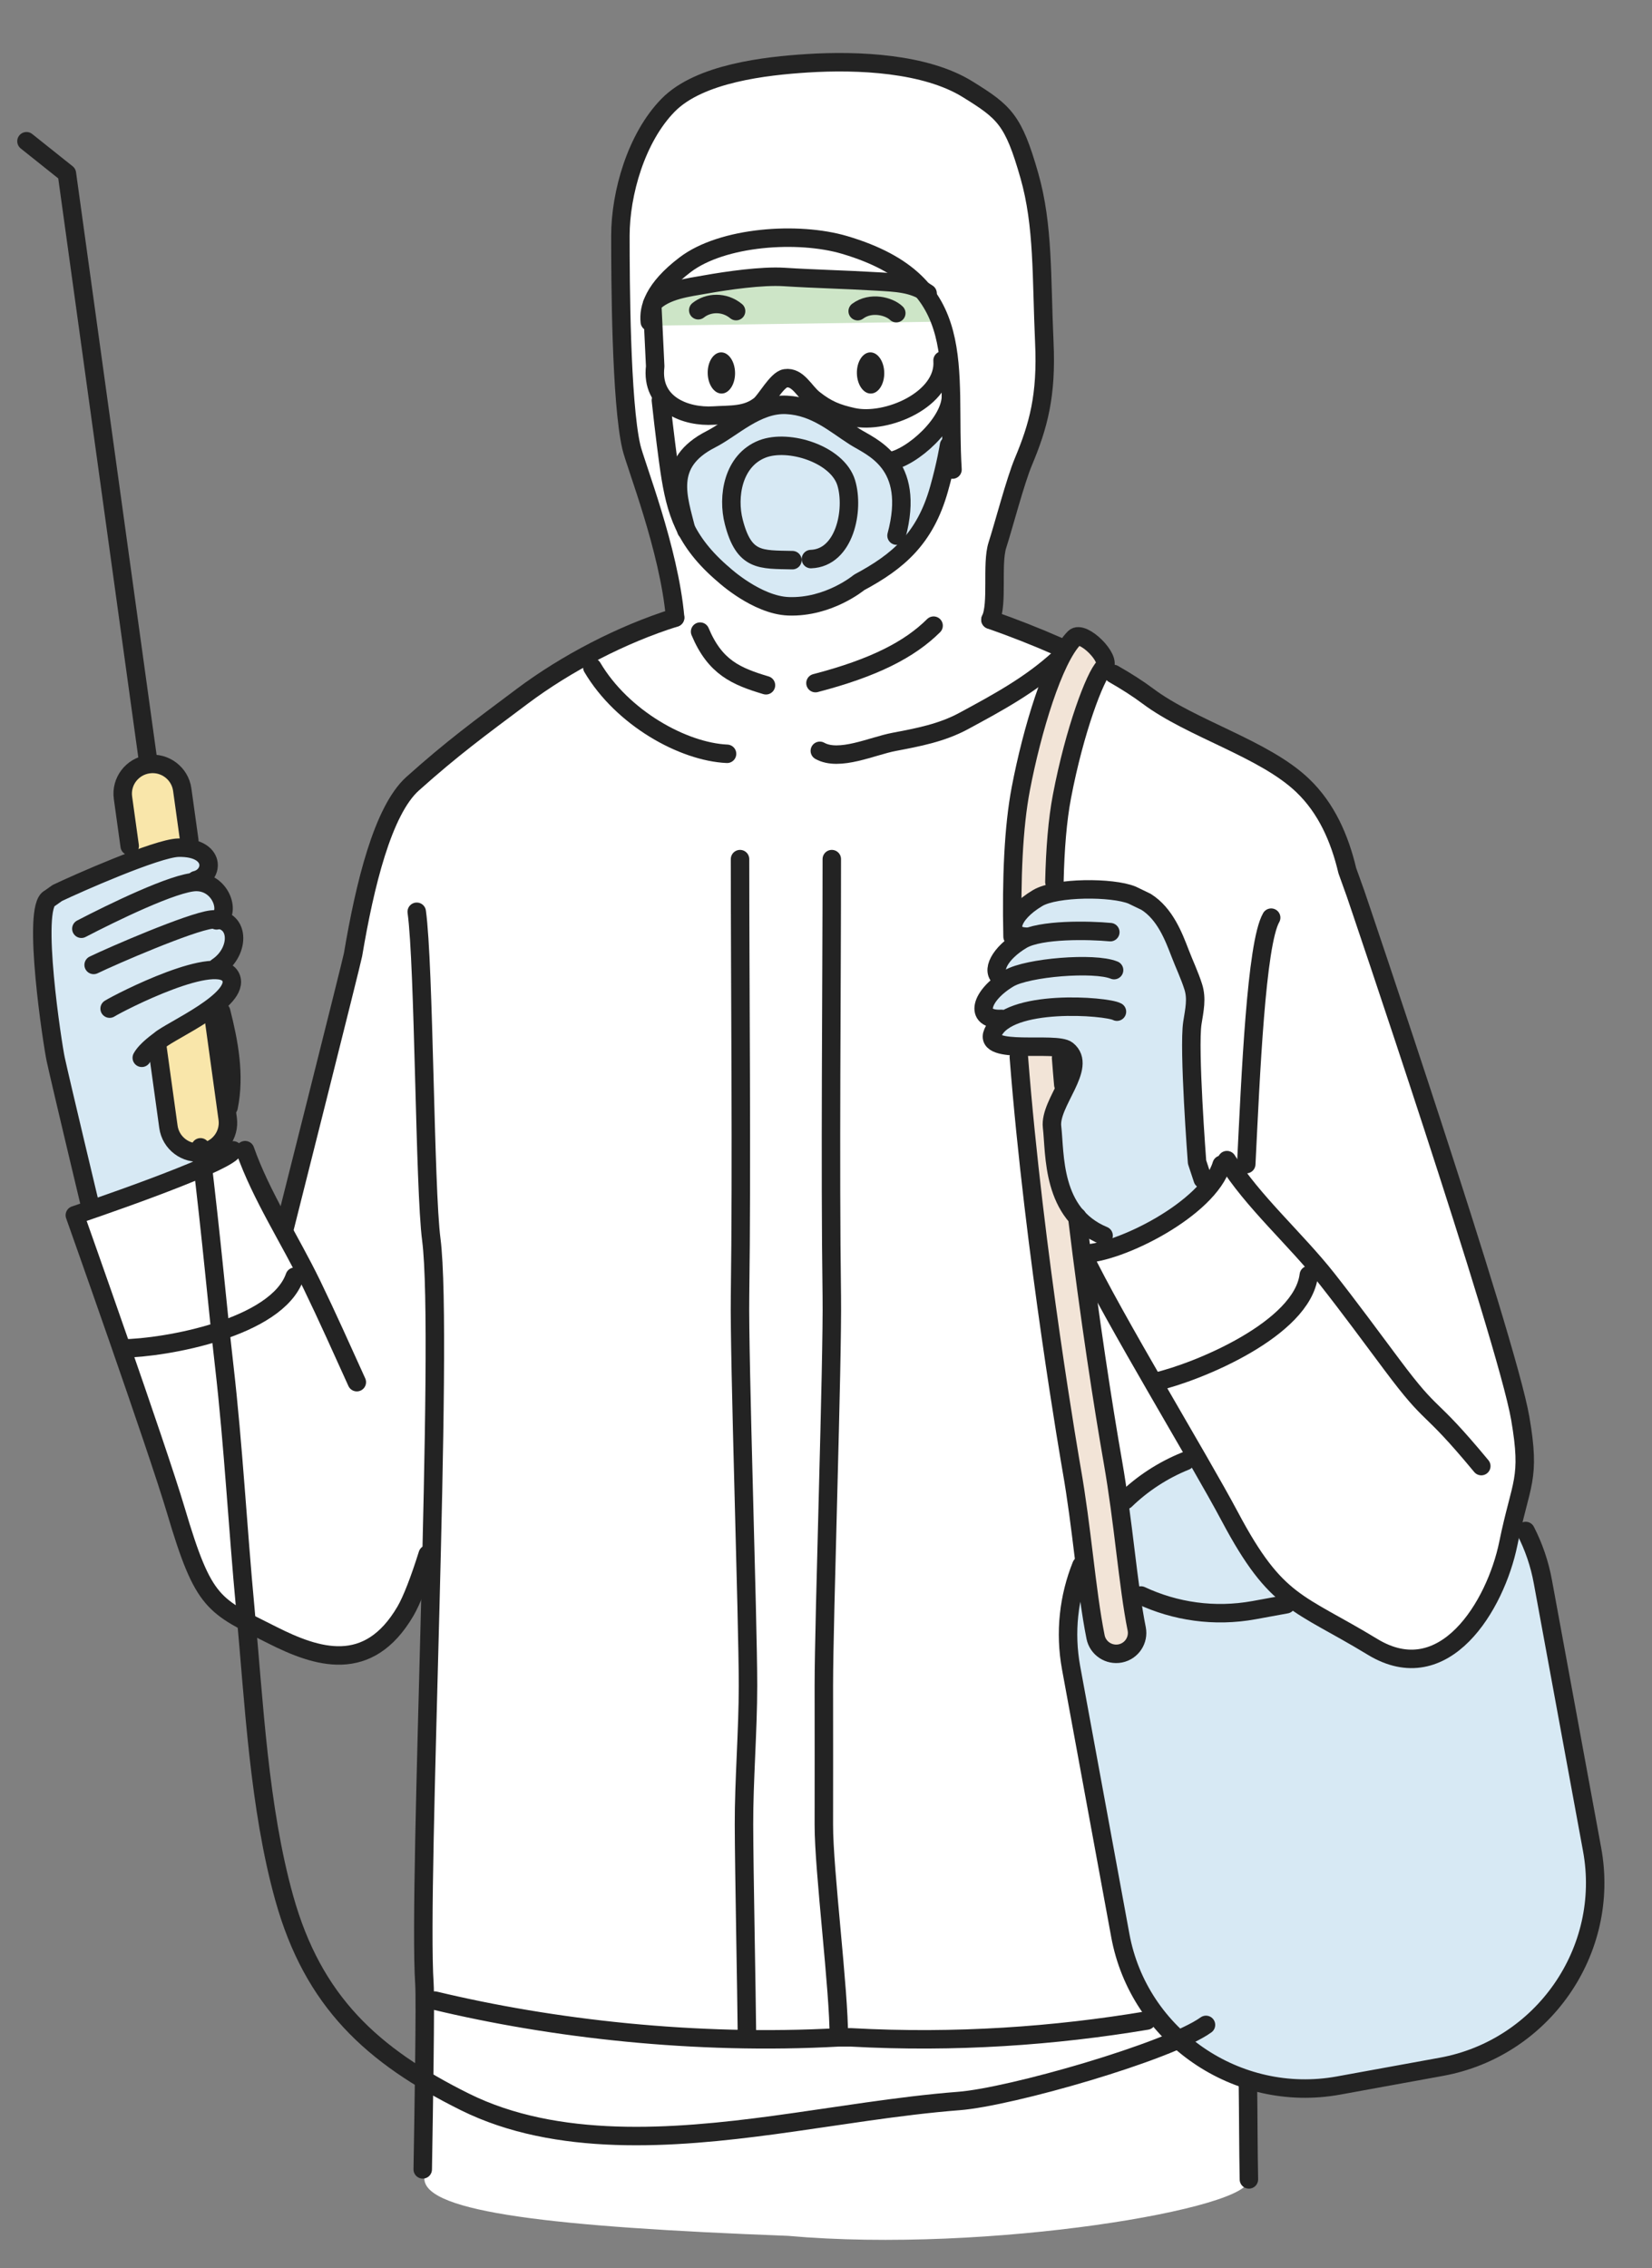 <svg width="102" height="140" viewBox="0 0 102 140" fill="none" xmlns="http://www.w3.org/2000/svg">
<rect x="0" y="0" width="102" height="140" fill="#808080" stroke="none"/>
<g clip-path="url(#clip0_513_901)">
<path d="M93.867 87.547C93.006 82.54 83.702 55.172 83.702 55.172L83.188 53.741C82.715 51.747 81.902 49.889 80.434 48.484C78.061 46.21 73.574 44.989 70.872 42.965C68.469 41.166 64.658 39.481 61.154 38.249C61.631 37.285 61.209 34.813 61.583 33.647C61.974 32.433 62.691 29.681 63.187 28.5C64.111 26.293 64.632 24.424 64.481 21.142C64.296 17.095 64.436 13.924 63.556 10.841C62.569 7.379 62.015 6.915 59.738 5.506C57.147 3.902 52.999 3.704 49.839 3.906C47.289 4.068 43.193 4.517 41.256 6.489C39.282 8.497 38.306 11.937 38.306 14.553C38.306 17.297 38.34 24.795 38.979 27.58C39.227 28.665 41.315 33.889 41.685 38.12C38.414 39.143 34.976 40.931 32.259 42.965C29.557 44.989 27.934 46.173 25.484 48.366C23.635 50.022 22.526 54.62 21.802 58.921C21.754 59.215 19.159 72.059 17.536 75.958L15.134 70.992C14.409 71.702 8.85 73.567 4.621 75.005C5.708 79.637 8.828 86.852 9.959 90.858C11.622 96.744 11.345 97.855 14.764 100.055C17.906 102.079 22.342 104.654 25.033 99.445C26.016 97.535 26.777 96.56 26.777 96.56C26.777 96.56 25.942 130.624 26.204 134.516C26.337 136.536 34.048 137.448 48.649 138C61.032 139.104 77.481 136.282 77.067 134.516C76.424 131.786 77.026 111.287 76.79 102.384L77.052 95.641C77.052 95.641 80.142 98.845 84.752 101.648C89.187 104.345 92.348 99.103 93.131 95.273C93.915 91.436 94.525 91.362 93.871 87.547H93.867Z" fill="white"/>
<path d="M98.303 114.157L95.265 97.638C94.976 96.082 94.385 94.651 93.557 93.404C93.424 93.923 93.28 94.526 93.124 95.276C92.344 99.11 89.18 104.352 84.745 101.652C80.132 98.849 78.823 99.055 75.936 93.621C75.426 92.664 74.702 91.38 73.87 89.935C68.495 91.715 65.084 97.245 66.133 102.943L69.172 119.462C70.318 125.698 76.383 129.866 82.645 128.725L88.996 127.57C95.261 126.43 99.449 120.396 98.303 114.16V114.157Z" fill="#D7E9F4"/>
<path d="M69.489 95.747C69.271 93.959 69.042 92.116 68.713 90.228C67.249 81.888 63.827 58.258 65.567 49.16C66.355 45.036 67.615 41.736 68.17 41.184C68.676 40.681 66.847 38.859 66.34 39.363C65.043 40.655 63.712 45.099 63.028 48.678C60.843 60.098 66.115 90.368 66.166 90.67C66.488 92.491 66.71 94.305 66.924 96.056C67.146 97.873 67.357 99.588 67.649 101.041C67.789 101.736 68.469 102.189 69.171 102.053C69.874 101.913 70.325 101.236 70.188 100.537C69.915 99.179 69.711 97.509 69.493 95.743L69.489 95.747Z" fill="#F2E4D7"/>
<path d="M73.91 71.724C73.91 71.724 73.374 64.704 73.622 63.133C73.751 62.32 73.906 61.639 73.677 60.911C73.444 60.179 73.123 59.517 72.86 58.829C72.472 57.817 71.563 55.981 70.391 55.551L69.903 55.249C68.683 54.745 65.194 54.734 64.074 55.426C61.094 57.262 63.161 57.983 63.105 58.016C61.553 58.935 61.01 60.267 62.144 60.488C60.54 61.511 60.141 62.96 61.804 62.89C61.586 63.207 61.405 63.501 61.301 63.744C60.688 65.153 65.201 64.266 65.892 64.818C67.186 65.848 64.78 68.067 64.957 69.56C65.157 71.212 65.741 75.671 68.979 77.007L71.319 75.903L74.645 73.328L73.91 71.727V71.724Z" fill="#D7E9F4"/>
<path d="M54.892 28.481L54.874 28.537C54.205 27.676 53.27 27.275 52.76 26.951C51.573 26.197 50.353 25.082 48.568 24.994C46.724 24.902 45.249 26.425 43.885 27.12C41.013 28.584 41.885 30.744 42.377 32.738C42.377 32.738 45.725 36.873 47.943 37.149C50.161 37.425 52.564 36.229 52.564 36.229C52.564 36.229 55.983 34.666 56.999 33.01C58.016 31.355 58.681 24.784 58.681 24.784C58.393 26.392 56.208 28.29 54.892 28.481Z" fill="#D7E9F4"/>
<path d="M48.401 17.095C47.037 17.01 44.893 17.319 43.596 17.551C42.494 17.75 41.082 17.893 40.269 18.75L40.391 20.101L58.012 19.854L57.273 18.107C56.348 17.466 55.295 17.441 54.13 17.371C52.157 17.253 50.379 17.22 48.401 17.095Z" fill="#CDE5C7"/>
<path d="M11.252 48.734C11.112 47.73 10.181 47.023 9.171 47.163C8.159 47.303 7.453 48.23 7.593 49.234L10.402 69.546C10.543 70.554 11.474 71.257 12.483 71.117C13.496 70.977 14.202 70.05 14.062 69.046L11.252 48.734Z" fill="#F9E6AA"/>
<path d="M13.563 59.403C15.267 59.392 14.949 56.184 13.363 56.805C15.041 54.252 12.154 54.352 12.088 54.326C13.452 53.8 13.193 52.505 11.992 52.505C10.676 52.505 8.281 52.946 7.094 53.516L3.069 55.448C1.926 55.944 2.473 58.575 2.751 59.862C2.906 60.584 3.128 63.931 3.305 64.737C3.645 66.293 5.8 74.486 5.8 74.486C5.8 74.486 12.347 72.765 12.409 71.727C12.531 69.604 10.147 71.819 10.332 68.968C10.41 67.75 9.593 63.909 9.593 63.909C9.593 63.909 14.842 61.481 14.254 60.322C14.099 60.017 13.566 59.403 13.566 59.403H13.563Z" fill="#D7E9F4"/>
<path d="M58.596 27.488C58.596 27.488 58.419 28.632 57.979 30.184C57.114 33.249 55.451 34.658 53.048 35.946C53.048 35.946 51.174 37.513 48.679 37.421C46.731 37.347 44.705 35.489 44.705 35.489C42.244 33.404 41.715 31.524 41.345 29.073C41.242 28.378 41.016 26.671 40.806 24.706" stroke="#232323" stroke-width="1.14" stroke-linecap="round" stroke-linejoin="round"/>
<path d="M52.907 23.036C52.919 23.739 53.307 24.302 53.772 24.291C54.238 24.283 54.608 23.709 54.597 23.007C54.586 22.304 54.197 21.741 53.732 21.749C53.266 21.756 52.896 22.33 52.907 23.033V23.036Z" fill="#232323"/>
<path d="M43.696 23.033C43.707 23.735 44.095 24.298 44.56 24.291C45.026 24.283 45.396 23.709 45.385 23.007C45.374 22.304 44.986 21.741 44.52 21.749C44.054 21.756 43.684 22.33 43.696 23.033Z" fill="#232323"/>
<path d="M52.956 19.207C53.773 18.6 54.904 18.905 55.34 19.328" stroke="#232323" stroke-width="1.14" stroke-linecap="round" stroke-linejoin="round"/>
<path d="M45.448 19.203C44.712 18.596 43.729 18.655 43.112 19.148" stroke="#232323" stroke-width="1.14" stroke-linecap="round" stroke-linejoin="round"/>
<path d="M41.681 38.123C38.41 39.146 34.972 40.934 32.255 42.969C29.553 44.992 27.931 46.177 25.48 48.369C23.632 50.025 22.523 54.624 21.798 58.924C21.724 59.355 17.533 75.962 17.533 75.962" stroke="#232323" stroke-width="1.14" stroke-linecap="round" stroke-linejoin="round"/>
<path d="M14.394 71.003C13.903 71.886 4.621 75.005 4.621 75.005C4.621 75.005 9.681 89.258 10.864 93.246C12.591 99.069 13.175 99.088 16.808 100.92C19.551 102.303 22.733 103.377 25.036 99.441C25.424 98.779 25.92 97.495 26.408 95.935" stroke="#232323" stroke-width="1.14" stroke-linecap="round" stroke-linejoin="round"/>
<path d="M15.134 70.991C16.124 73.802 17.895 76.495 19.248 79.276C20.22 81.281 21.115 83.294 22.031 85.31" stroke="#232323" stroke-width="1.14" stroke-linecap="round" stroke-linejoin="round"/>
<path d="M18.195 78.802C17.086 81.962 10.255 83.198 7.545 83.231" stroke="#232323" stroke-width="1.14" stroke-linecap="round" stroke-linejoin="round"/>
<path d="M68.14 76.264C64.902 74.928 65.153 71.205 64.957 69.557C64.78 68.063 67.183 65.845 65.893 64.815C65.201 64.263 60.688 65.15 61.302 63.741C62.226 61.611 68.325 62.089 68.964 62.442" stroke="#232323" stroke-width="1.14" stroke-linecap="round" stroke-linejoin="round"/>
<path d="M68.787 59.877C67.567 59.373 63.431 59.715 62.3 60.385C60.555 61.419 60.082 62.979 61.838 62.887" stroke="#232323" stroke-width="1.14" stroke-linecap="round" stroke-linejoin="round"/>
<path d="M68.554 57.534C67.271 57.412 64.237 57.343 63.105 58.008C61.723 58.825 61.139 59.977 61.827 60.374" stroke="#232323" stroke-width="1.14" stroke-linecap="round" stroke-linejoin="round"/>
<path d="M74.261 72.787L73.91 71.724C73.91 71.724 73.374 64.704 73.622 63.133C73.751 62.32 73.907 61.639 73.677 60.911C73.445 60.179 73.123 59.517 72.861 58.829C72.472 57.817 71.936 56.401 70.765 55.665L69.903 55.249C68.684 54.745 65.205 54.756 64.074 55.426C62.33 56.459 62.078 57.751 63.313 57.813" stroke="#232323" stroke-width="1.14" stroke-linecap="round" stroke-linejoin="round"/>
<path d="M65.423 39.937C65.39 39.923 65.357 39.908 65.323 39.893C63.956 39.29 62.533 38.734 61.154 38.252" stroke="#232323" stroke-width="1.14" stroke-linecap="round" stroke-linejoin="round"/>
<path d="M75.429 71.886C74.616 74.593 69.12 77.371 66.846 77.389C68.809 81.469 73.984 89.942 75.939 93.617C78.826 99.051 80.138 98.845 84.748 101.648C89.183 104.345 92.344 99.103 93.128 95.273C93.911 91.436 94.521 91.362 93.867 87.547C93.006 82.54 83.702 55.172 83.702 55.172L83.188 53.741C82.715 51.747 81.902 49.889 80.434 48.484C78.061 46.21 73.574 44.989 70.872 42.965C70.247 42.498 69.53 42.042 68.75 41.597" stroke="#232323" stroke-width="1.14" stroke-linecap="round" stroke-linejoin="round"/>
<path d="M75.754 71.606C77.322 74.141 80.027 76.51 81.942 78.942C83.321 80.693 84.626 82.47 85.953 84.247C88.603 87.793 88.041 86.366 91.46 90.49" stroke="#232323" stroke-width="1.14" stroke-linecap="round" stroke-linejoin="round"/>
<path d="M80.811 78.699C80.405 82.021 73.995 84.677 71.356 85.288" stroke="#232323" stroke-width="1.14" stroke-linecap="round" stroke-linejoin="round"/>
<path d="M45.692 53.027C45.692 61.069 45.806 71.867 45.692 80.005C45.636 83.897 46.184 99.926 46.184 104.039C46.184 106.821 45.928 109.94 45.936 112.622C45.943 115.444 46.095 122.898 46.121 125.745" stroke="#232323" stroke-width="1.14" stroke-linecap="round" stroke-linejoin="round"/>
<path d="M51.358 53.027C51.358 61.069 51.244 71.867 51.358 80.005C51.414 83.897 50.867 99.926 50.867 104.039C50.867 106.821 50.874 109.94 50.867 112.622C50.859 115.444 51.813 122.898 51.791 125.745" stroke="#232323" stroke-width="1.14" stroke-linecap="round" stroke-linejoin="round"/>
<path d="M77.052 128.751C77.074 130.274 77.074 132.717 77.111 134.516" stroke="#232323" stroke-width="1.14" stroke-linecap="round" stroke-linejoin="round"/>
<path d="M78.486 56.64C77.562 58.259 77.222 66.341 76.948 71.852" stroke="#232323" stroke-width="1.14" stroke-linecap="round" stroke-linejoin="round"/>
<path d="M25.731 56.276C26.19 59.594 26.216 73.342 26.63 76.502C27.421 82.584 25.791 116.231 26.205 122.445C26.275 123.49 26.164 130.186 26.101 133.898" stroke="#232323" stroke-width="1.14" stroke-linecap="round" stroke-linejoin="round"/>
<path d="M58.81 28.982C58.426 22.691 60.038 17.455 52.149 15.119C49.288 14.273 44.605 14.589 42.302 16.341C40.343 17.827 40.033 19.034 40.121 19.865" stroke="#232323" stroke-width="1.14" stroke-linecap="round" stroke-linejoin="round"/>
<path d="M50.069 34.507C52.168 34.434 52.749 31.454 52.25 29.802C51.71 28.029 48.694 27.083 47.071 27.712C45.256 28.419 44.901 30.652 45.308 32.219C45.94 34.669 46.96 34.529 48.926 34.574" stroke="#232323" stroke-width="1.14" stroke-linecap="round" stroke-linejoin="round"/>
<path d="M55.355 33.058C56.563 28.562 53.795 27.609 52.76 26.947C51.573 26.193 50.353 25.078 48.568 24.99C46.724 24.898 45.249 26.421 43.885 27.116C41.013 28.581 41.885 30.74 42.377 32.734" stroke="#232323" stroke-width="1.14" stroke-linecap="round" stroke-linejoin="round"/>
<path d="M58.714 24.379C58.773 26.057 56.315 28.272 54.892 28.481" stroke="#232323" stroke-width="1.14" stroke-linecap="round" stroke-linejoin="round"/>
<path d="M61.154 38.249C61.63 37.285 61.209 34.813 61.582 33.647C61.974 32.433 62.691 29.681 63.187 28.5C64.111 26.293 64.632 24.424 64.48 21.142C64.296 17.095 64.436 13.924 63.556 10.841C62.569 7.379 62.015 6.915 59.738 5.506C57.147 3.902 52.999 3.704 49.839 3.906C47.288 4.068 43.193 4.517 41.256 6.489C39.282 8.497 38.306 11.937 38.306 14.553C38.306 17.297 38.339 24.795 38.979 27.58C39.227 28.665 41.315 33.889 41.685 38.12" stroke="#232323" stroke-width="1.14" stroke-linecap="round" stroke-linejoin="round"/>
<path d="M65.652 66.952C65.604 66.4 65.556 65.849 65.516 65.3" stroke="#232323" stroke-width="1.14" stroke-linecap="round" stroke-linejoin="round"/>
<path d="M62.906 65.238C63.856 77.426 66.129 90.472 66.162 90.67C66.484 92.491 66.706 94.305 66.92 96.056C67.142 97.874 67.353 99.588 67.644 101.041C67.785 101.737 68.465 102.189 69.168 102.053C69.87 101.913 70.321 101.236 70.184 100.537C69.91 99.18 69.707 97.51 69.489 95.744C69.271 93.956 69.042 92.112 68.713 90.225C68.136 86.947 67.256 81.3 66.51 75.105" stroke="#232323" stroke-width="1.14" stroke-linecap="round" stroke-linejoin="round"/>
<path d="M65.102 54.436C65.147 52.394 65.294 50.595 65.568 49.16C66.355 45.036 67.616 41.736 68.17 41.184C68.677 40.681 66.847 38.859 66.34 39.363C65.043 40.655 63.712 45.099 63.029 48.678C62.574 51.051 62.441 54.241 62.518 57.81" stroke="#232323" stroke-width="1.14" stroke-linecap="round" stroke-linejoin="round"/>
<path d="M69.486 92.587C70.539 91.568 71.792 90.744 73.197 90.177" stroke="#232323" stroke-width="1.14" stroke-linecap="round" stroke-linejoin="round"/>
<path d="M94.2 94.496C94.695 95.464 95.061 96.516 95.264 97.638L98.303 114.157C99.449 120.392 95.261 126.426 88.995 127.566L82.645 128.722C76.379 129.862 70.317 125.694 69.171 119.458L66.133 102.94C65.73 100.74 65.989 98.565 66.769 96.623" stroke="#232323" stroke-width="1.14" stroke-linecap="round" stroke-linejoin="round"/>
<path d="M79.418 99.018L77.426 99.382C74.975 99.827 72.554 99.463 70.447 98.477" stroke="#232323" stroke-width="1.14" stroke-linecap="round" stroke-linejoin="round"/>
<path d="M11.689 51.883L11.252 48.737C11.112 47.733 10.181 47.027 9.171 47.167C8.159 47.306 7.453 48.233 7.593 49.238L8.007 52.218" stroke="#232323" stroke-width="1.14" stroke-linecap="round" stroke-linejoin="round"/>
<path d="M9.711 64.579L10.399 69.549C10.539 70.557 11.471 71.26 12.48 71.12C13.493 70.98 14.199 70.053 14.058 69.049L13.142 62.419" stroke="#232323" stroke-width="1.14" stroke-linecap="round" stroke-linejoin="round"/>
<path d="M1.635 8.718L4.13 10.708L9.12 46.791" stroke="#232323" stroke-width="1.14" stroke-linecap="round" stroke-linejoin="round"/>
<path d="M57.273 18.107C56.348 17.466 55.295 17.441 54.13 17.371C52.157 17.253 50.379 17.22 48.401 17.095C47.037 17.01 44.893 17.319 43.596 17.551C42.494 17.75 41.082 17.893 40.269 18.75L40.454 22.613C40.173 24.957 42.35 25.755 44.058 25.648C45.111 25.582 46.091 25.674 46.923 25.005C47.292 24.707 47.976 23.426 48.493 23.349C49.266 23.235 49.662 24.169 50.249 24.637C51.066 25.284 51.672 25.52 52.652 25.74C54.748 26.215 58.381 24.637 58.197 22.245" stroke="#232323" stroke-width="1.14" stroke-linecap="round" stroke-linejoin="round"/>
<path d="M12.38 70.815C13.119 76.948 13.389 80.332 13.844 84.298C14.413 89.25 14.675 94.265 15.145 99.272C15.681 105.033 15.984 111.563 17.555 117.17C19.337 123.531 22.952 126.875 28.703 129.733C34.392 132.555 41.556 132.003 47.81 131.157C51.484 130.66 55.543 129.958 59.198 129.678C62.403 129.432 72.151 126.636 74.461 124.98" stroke="#232323" stroke-width="1.14" stroke-linecap="round" stroke-linejoin="round"/>
<path d="M14.117 68.324C14.52 66.338 14.132 64.322 13.655 62.438" stroke="#232323" stroke-width="1.14" stroke-linecap="round" stroke-linejoin="round"/>
<path d="M43.227 38.985C44.151 41.192 45.448 41.744 47.293 42.296" stroke="#232323" stroke-width="1.14" stroke-linecap="round" stroke-linejoin="round"/>
<path d="M50.35 42.163C53.957 41.225 56.164 40.088 57.643 38.617" stroke="#232323" stroke-width="1.14" stroke-linecap="round" stroke-linejoin="round"/>
<path d="M36.573 41.192C38.421 44.319 42.176 46.401 44.89 46.526" stroke="#232323" stroke-width="1.14" stroke-linecap="round" stroke-linejoin="round"/>
<path d="M50.619 46.343C51.817 47.016 53.861 46.044 55.199 45.791C56.67 45.511 58.134 45.239 59.49 44.507C61.645 43.344 63.634 42.266 65.405 40.64" stroke="#232323" stroke-width="1.14" stroke-linecap="round" stroke-linejoin="round"/>
<path d="M70.805 124.712C65.15 125.657 59.01 126.106 52.526 125.749H51.787C42.916 126.238 34.067 125.212 26.836 123.479" stroke="#232323" stroke-width="1.14" stroke-linecap="round" stroke-linejoin="round"/>
<path d="M8.754 65.289C9.031 64.785 9.789 64.27 9.867 64.2C10.525 63.612 14.879 61.728 14.254 60.323C13.533 58.708 7.386 61.868 6.769 62.254" stroke="#232323" stroke-width="1.14" stroke-linecap="round" stroke-linejoin="round"/>
<path d="M5.782 59.557C6.968 58.983 11.751 56.912 13.06 56.757C14.808 56.551 14.89 58.707 13.411 59.69" stroke="#232323" stroke-width="1.14" stroke-linecap="round" stroke-linejoin="round"/>
<path d="M5.024 57.324C6.862 56.368 10.798 54.44 12.118 54.436C13.7 54.436 14.288 56.449 13.367 56.806" stroke="#232323" stroke-width="1.14" stroke-linecap="round" stroke-linejoin="round"/>
<path d="M5.564 74.395C5.564 74.395 3.779 66.938 3.439 65.381C3.261 64.576 1.927 55.945 3.069 55.448L3.538 55.117C4.725 54.547 9.7 52.347 11.016 52.321C13.349 52.273 13.23 54.05 12.088 54.326" stroke="#232323" stroke-width="1.14" stroke-linecap="round" stroke-linejoin="round"/>
</g>
<defs>
<clipPath id="clip0_513_901">
<rect width="100.579" height="136.5" fill="white" transform="translate(0.71 1.75)"/>
</clipPath>
</defs>
</svg>
